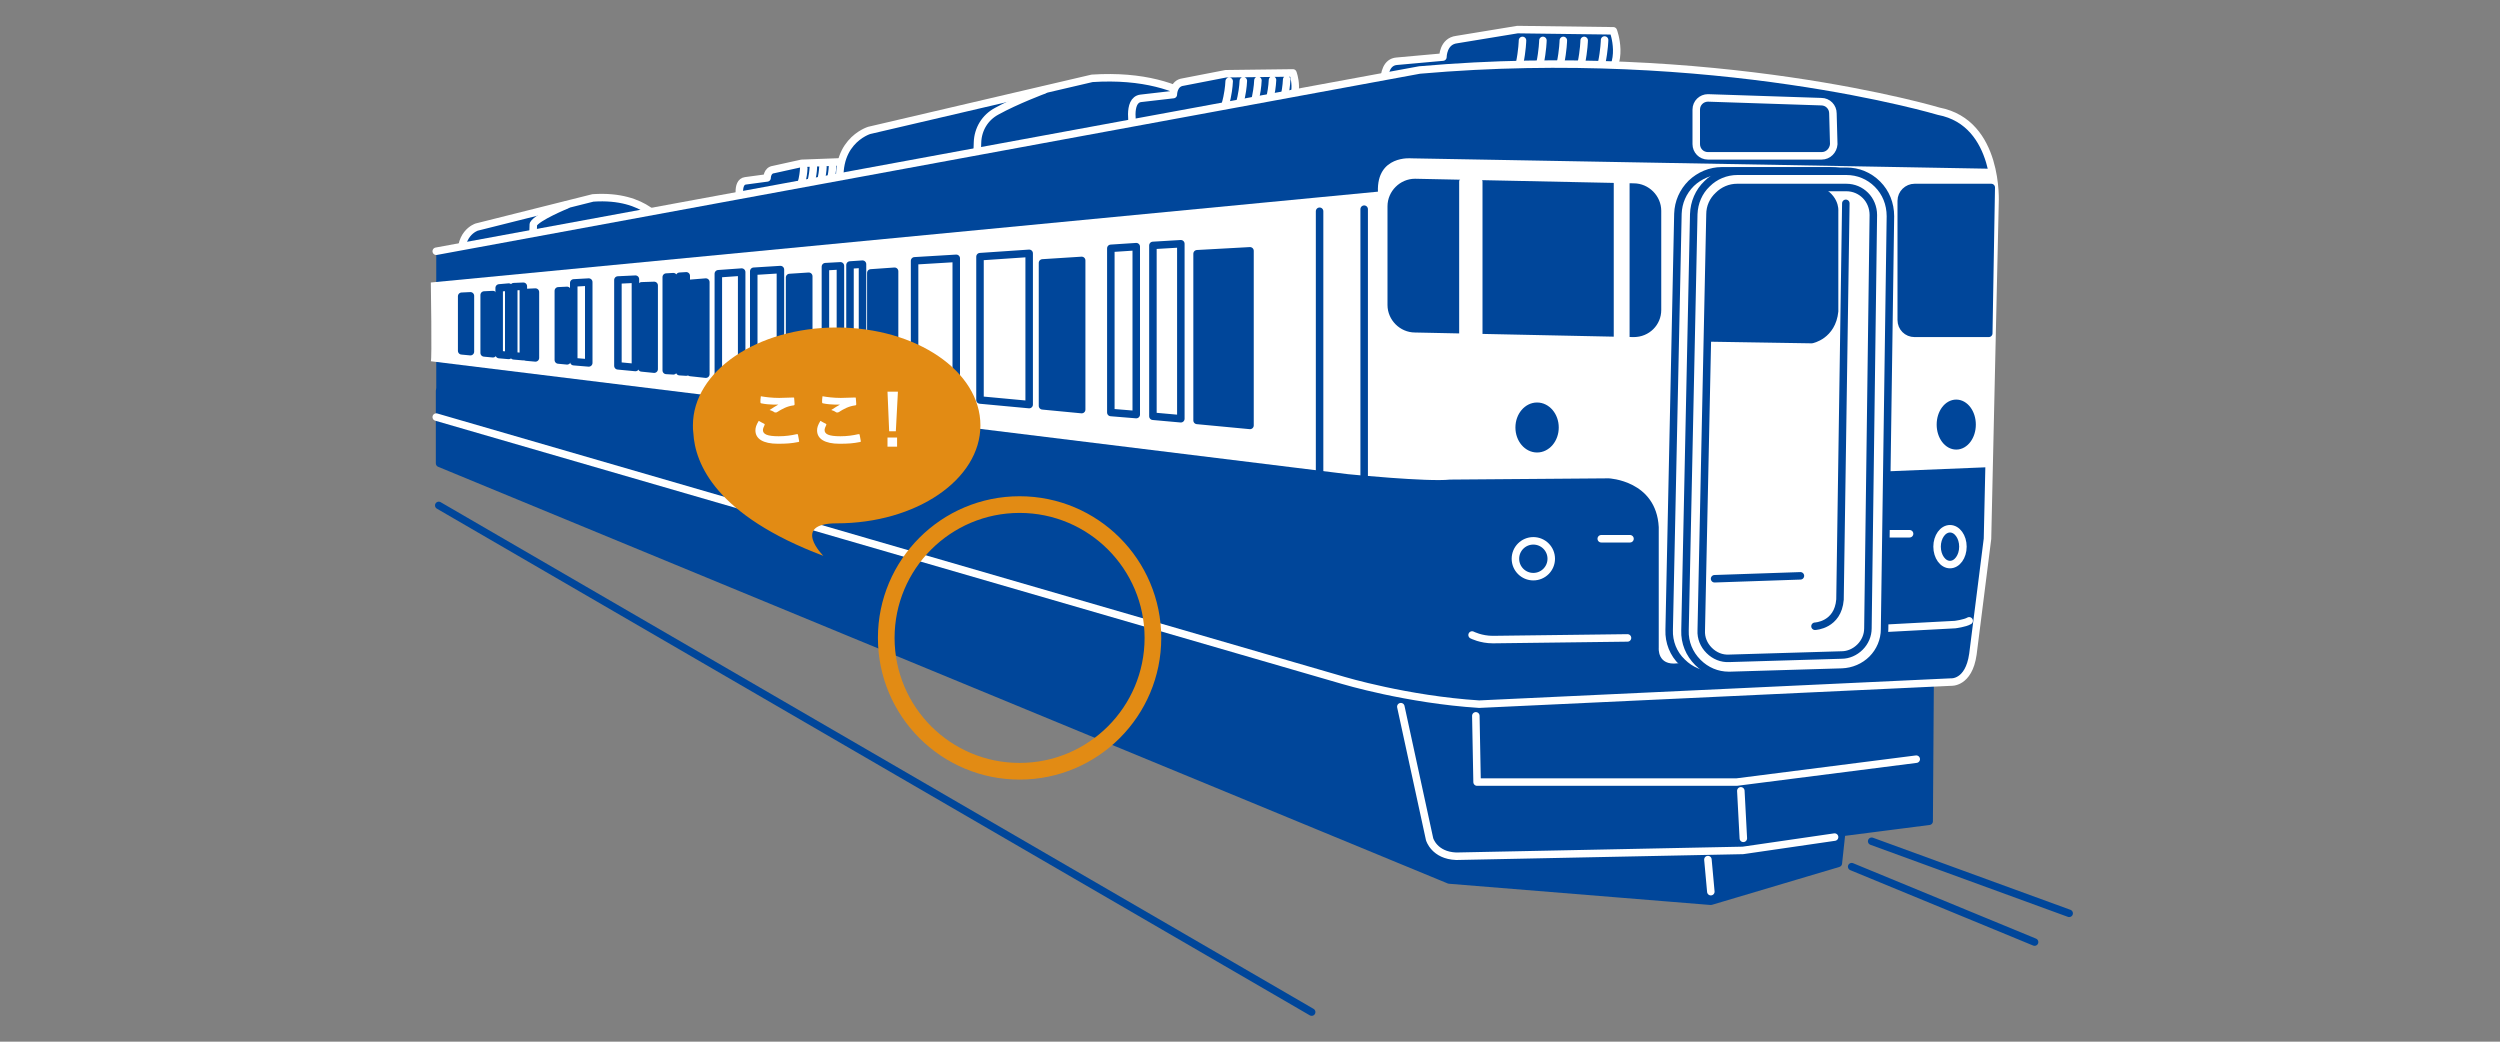 <svg version="1.1" id="esukei" xmlns="http://www.w3.org/2000/svg" x="0" y="0" viewBox="0 0 600 250" xml:space="preserve" width="600" height="250"><rect x="0" y="0" width="600" height="250" fill="#808080" stroke="none"/><style>.st0,.st1,.st2,.st3{fill:#fff;stroke:#00469a;stroke-width:1.8;stroke-linecap:round;stroke-linejoin:round;stroke-miterlimit:10}.st1,.st2,.st3{fill:#00469a}.st2,.st3{fill:none;stroke:#fff}.st3{fill:#00469a}.st4{fill:#fff}.st5,.st6{fill:none;stroke:#00469a;stroke-width:1.8;stroke-linecap:round;stroke-linejoin:round;stroke-miterlimit:10}.st6{fill:#fff;stroke:#fff}</style><path class="st0" d="M496.6 219.2l-47.4-17.3M488.3 226.1L444.4 208"/><path class="st1" d="M326.7 141L105.5 93.8v17.4l242.3 100 62.8 5.1 30.6-9.1.8-7.4 21-2.7.3-44.2z"/><path class="st2" d="M354.2 171.8l.3 15.9h62.3l43.1-5.5"/><path class="st3" d="M177.7 48.3s-1.1-4.6 1.2-4.9l5.2-.7s0-1.8 1.5-2l6.8-1.5 10.7-.4s1.4 3.6-1.2 5.7c-.4.3-24.2 3.8-24.2 3.8zM192.9 40.4s-.1 4.6-2.4 7M195.2 40.2s-.1 4.6-2.4 7M197.5 40.1s-.1 4.6-2.4 7M199.8 40s-.1 4.6-2.4 7M202.1 39.9s-.1 4.6-2.4 7"/><path class="st3" d="M262.1 18.8l-53.5 12.5s-9.6 2.9-6.4 16l92.1-16.8s-7.5-13.3-32.2-11.7z"/><path class="st3" d="M272 30.9s-1.6-6.9 1.8-7.3l7.8-.9s0-2.7 2.3-3l10.3-2 16.1-.2s2.1 5.5-1.8 8.5c-.6.6-36.5 4.9-36.5 4.9zM295 19.5s-.2 6.9-3.5 10.5M298.4 19.4s-.2 6.9-3.5 10.5M301.9 19.3s-.2 6.9-3.5 10.5M305.4 19.2s-.2 6.9-3.5 10.5M308.8 19.1s-.2 6.9-3.5 10.5M332.7 25s-2.3-9.9 2.5-10.3l11.1-1s0-3.8 3.3-4.2l14.6-2.4 23 .3s3 7.9-2.5 12c-1 .8-52 5.6-52 5.6zM365.4 9.7s-.2 9.8-5 14.8M370.3 9.7s-.2 9.8-5 14.8M375.2 9.7s-.2 9.8-5 14.8M380.2 9.7s-.2 9.8-5 14.8M385.1 9.6s-.2 9.8-5 14.8M250.6 21.6s-6.7 2.5-11.4 5.1c-2.8 1.5-4.5 4.3-4.6 7.5l-.2 6M142.3 47.5l-27.9 7s-5 1.6-3.3 9l48.1-9.4s-3.9-7.5-16.9-6.6z"/><path class="st3" d="M136 49.2s-7.1 2.9-8 4.6l-.2 5.7"/><path class="st3" d="M104.7 100.1l217.7 63.2s15.3 4.6 32.6 5.7l113.2-5.3s4.3.4 5.3-6.7l3.5-27.7 1.8-80.6s1.1-19.2-13.5-22c0 0-53.8-16.1-124.6-9.9l-236 43.5"/><path class="st4" d="M103.4 86.7l220.1 27.1s19.2 1.9 24.5 1.3l38.1-.3s11.4.5 12 11.7v29s-.4 4.3 4.5 3.7l42.6-1.1.8-44.7 31.9-1.3 1.2-63.6s-.2-6.6-1.1-8L338.7 38s-8.3-.8-8 8L103.4 67.8s.3 18.9 0 18.9z"/><path class="st3" d="M437.2 37.4h-27.3c-1.6 0-2.8-1.3-2.8-2.8v-8.3c0-1.6 1.3-2.8 2.8-2.8l27.2.9c1.6 0 2.8 1.3 2.8 2.8l.2 7.4c-.1 1.5-1.3 2.8-2.9 2.8z"/><path class="st0" d="M411.1 162c-2.8 0-5.4-1.1-7.4-3.1-2.1-2-3.2-4.8-3.1-7.7l2.1-99.9c.1-2.8 1.2-5.3 3.2-7.3 2-1.9 4.6-3 7.3-3h26.2c2.8 0 5.5 1.1 7.5 3.1s3.1 4.7 3 7.5l-1.4 99.1c0 2.7-1.1 5.3-3 7.2-1.9 1.9-4.5 3-7.2 3.1l-26.9.8c-.1.2-.2.2-.3.2z"/><path class="st1" d="M409.9 81.1l24.9.4s4.9-.9 5.5-6.8V50.6s.4-3.7-4.9-5.5l-1.9-1.5-20.1.5s-2.1 2.4-2.5 2.7c-.4.3-2.4 4.7-2.4 4.7l-.4 26.1 1.8 3.5z"/><path class="st5" d="M442 159.2z"/><path class="st2" d="M453.2 128.1h5.1M452.3 150.8l16.9-.9s2.4-.3 3.4-.9"/><path class="st0" d="M450.6 44.2c-2-2-4.6-3.1-7.5-3.1H417c-2.8 0-5.4 1.1-7.3 3-2 1.9-3.1 4.5-3.2 7.3l-2.1 99.9c-.1 2.9 1 5.6 3.1 7.7 2 2 4.6 3.1 7.4 3.1h.3l26.9-.8c2.7-.1 5.3-1.2 7.2-3.1 1.9-1.9 3-4.5 3-7.2l1.4-99.1c0-3-1.1-5.7-3.1-7.7zm-2.3 106.6c0 1.7-.7 3.3-1.9 4.5-1.2 1.2-2.8 1.9-4.4 1.9l-27 .8c-1.8.1-3.5-.6-4.8-1.9-1.3-1.3-2-3-1.9-4.8l2.1-99.9c0-1.7.7-3.3 2-4.5 1.2-1.2 2.8-1.9 4.5-1.9h26.2c1.8 0 3.4.7 4.6 1.9 1.2 1.2 1.9 2.9 1.9 4.7l-1.3 99.2z"/><ellipse class="st1" cx="368.9" cy="102.6" rx="4.3" ry="5.1"/><ellipse class="st1" cx="469.5" cy="101.9" rx="3.8" ry="5.1"/><circle class="st3" cx="368" cy="134.1" r="4.3"/><ellipse class="st3" cx="468" cy="131.2" rx="3.1" ry="4.3"/><path class="st2" d="M353.3 152.4s2.1 1.1 5 1.1l32.3-.4M384.3 129.3h6.9"/><path class="st5" d="M435.6 150.3s5.5-.2 6-6.4l1.4-95.1"/><path class="st1" d="M411.5 138.9l20.6-.7"/><g><path class="st1" d="M134 69.8v16.6l2.1.2V69.7zM154 68.6v19.7l3 .3V68.5zM110.8 71.1v13.1l2.1.2V71zM116.2 70.8v13.9l2.1.2V70.7zM126.3 70.2v15.5l2.2.2V70.1zM209 65.5v28l5.7.5V65.1zM250.2 63.1v34.3l9.4.9V62.5zM287.3 60.9v40l12.7 1.2V60.2zM165.7 68v21.4l3.7.4V67.7zM189.5 66.6v25.1l4.6.4V66.3z"/></g><g><path class="st5" d="M163.1 66.3v22.9l1.6.1V66.2zM159.9 66.5v22.4l1.7.1V66.4zM172.4 65.7V90l5.6.6V65.3zM123.3 68.8v16.6l2.3.2V68.7zM119.8 69.1v16l2.3.2V68.9zM137.7 67.9v18.9l3.6.3V67.7zM148.3 67.2v20.6l4.2.4V67zM235.2 61.6V96l11.8 1.1V60.8zM266.6 59.6V99l6.1.5V59.2zM180.9 65.1v25.8l6.4.6V64.7zM276.7 58.9v41l6.7.6v-42zM198.1 64v28.5l3.6.3v-29zM204 63.6V93l3 .3V63.4zM219.5 62.6v31.9l10 .9V62z"/></g><path class="st1" d="M316.7 50.7v91.4M327.4 50.2v91.4"/><path class="st2" d="M336.2 169.6l6.9 31.8s1.1 3.9 6.4 4.1l68.8-1.4 22-3.2M417.8 189.8l.6 11.4M410.6 214l-.7-7.7"/><path class="st1" d="M392.1 80l-52.5-1.1c-3.1 0-5.7-2.6-5.7-5.7V49.5c0-3.1 2.6-5.7 5.7-5.7l52.5 1.1c3.1 0 5.7 2.6 5.7 5.7v23.8c0 3.1-2.5 5.6-5.7 5.6zM477.3 80h-17.8c-1.8 0-3.2-1.4-3.2-3.2V48.2c0-1.8 1.5-3.2 3.2-3.2h18.4l-.6 35z"/><g><path class="st6" d="M351.1 43.6h3.8v42.1h-3.8zM388.2 43.6h2v42.1h-2z"/></g><path class="st0" d="M105.3 121.3l209.5 121.6"/><circle cx="244.7" cy="153.1" r="32" fill="none" stroke="#e28b14" stroke-width="4" stroke-miterlimit="10"/><g><path d="M200.8 78.6c-19.1 0-34.5 10.5-34.5 23.5 0 .6 0 1.2.1 1.8.4 7.5 5.5 19.8 31.2 29.5 0 0-7.8-7.8 3.2-7.8 19.1 0 34.5-10.5 34.5-23.5s-15.4-23.5-34.5-23.5z" fill="#e28b14"/><path class="st4" d="M183.4 101.7c.1.1.2.2.1.3-.2.4-.4.9-.4 1.2 0 1 1 1.5 3.8 1.5 1.6 0 3-.2 4.3-.5.2 0 .3 0 .3.1.1.3.2 1.2.3 1.6 0 .1-.1.2-.3.2-1.5.3-2.7.4-4.8.4-3.6 0-5.4-1.2-5.4-3.2 0-.7.2-1.3.8-2.3.5.3.9.5 1.3.7zm3.6-6.2c1.2 0 2.4-.1 3.4-.1.2 0 .2 0 .2.2 0 .4.1.8.1 1.4 0 .2-.1.3-.3.3-1.5.2-2.6.8-3.9 1.6-.1.1-.3.1-.4.1-.1 0-.2 0-.3-.1-.3-.2-.7-.4-1.1-.5.8-.5 1.5-1 2.1-1.3h-1.3c-.6 0-1.9-.1-2.8-.3-.1 0-.2-.1-.2-.3 0-.4 0-.8.1-1.4 1.1.2 2.7.4 4.4.4zM198.2 101.7c.1.1.2.2.1.3-.2.4-.4.9-.4 1.2 0 1 1 1.5 3.8 1.5 1.6 0 3-.2 4.3-.5.2 0 .3 0 .3.1.1.3.2 1.2.3 1.6 0 .1-.1.2-.3.2-1.5.3-2.7.4-4.8.4-3.6 0-5.4-1.2-5.4-3.2 0-.7.2-1.3.8-2.3.5.3.9.5 1.3.7zm3.6-6.2c1.2 0 2.4-.1 3.4-.1.2 0 .2 0 .2.2 0 .4.1.8.1 1.4 0 .2-.1.3-.3.3-1.5.2-2.6.8-3.9 1.6-.1.1-.3.1-.4.1-.1 0-.2 0-.3-.1-.3-.2-.7-.4-1.1-.5.8-.5 1.5-1 2.1-1.3h-1.3c-.6 0-1.9-.1-2.8-.3-.1 0-.2-.1-.2-.3 0-.4 0-.8.1-1.4 1.1.2 2.7.4 4.4.4zM215 103.5h-1.6L213 94h2.5l-.5 9.5zm.3 1.5v2.2H213V105h2.3z"/></g></svg>
